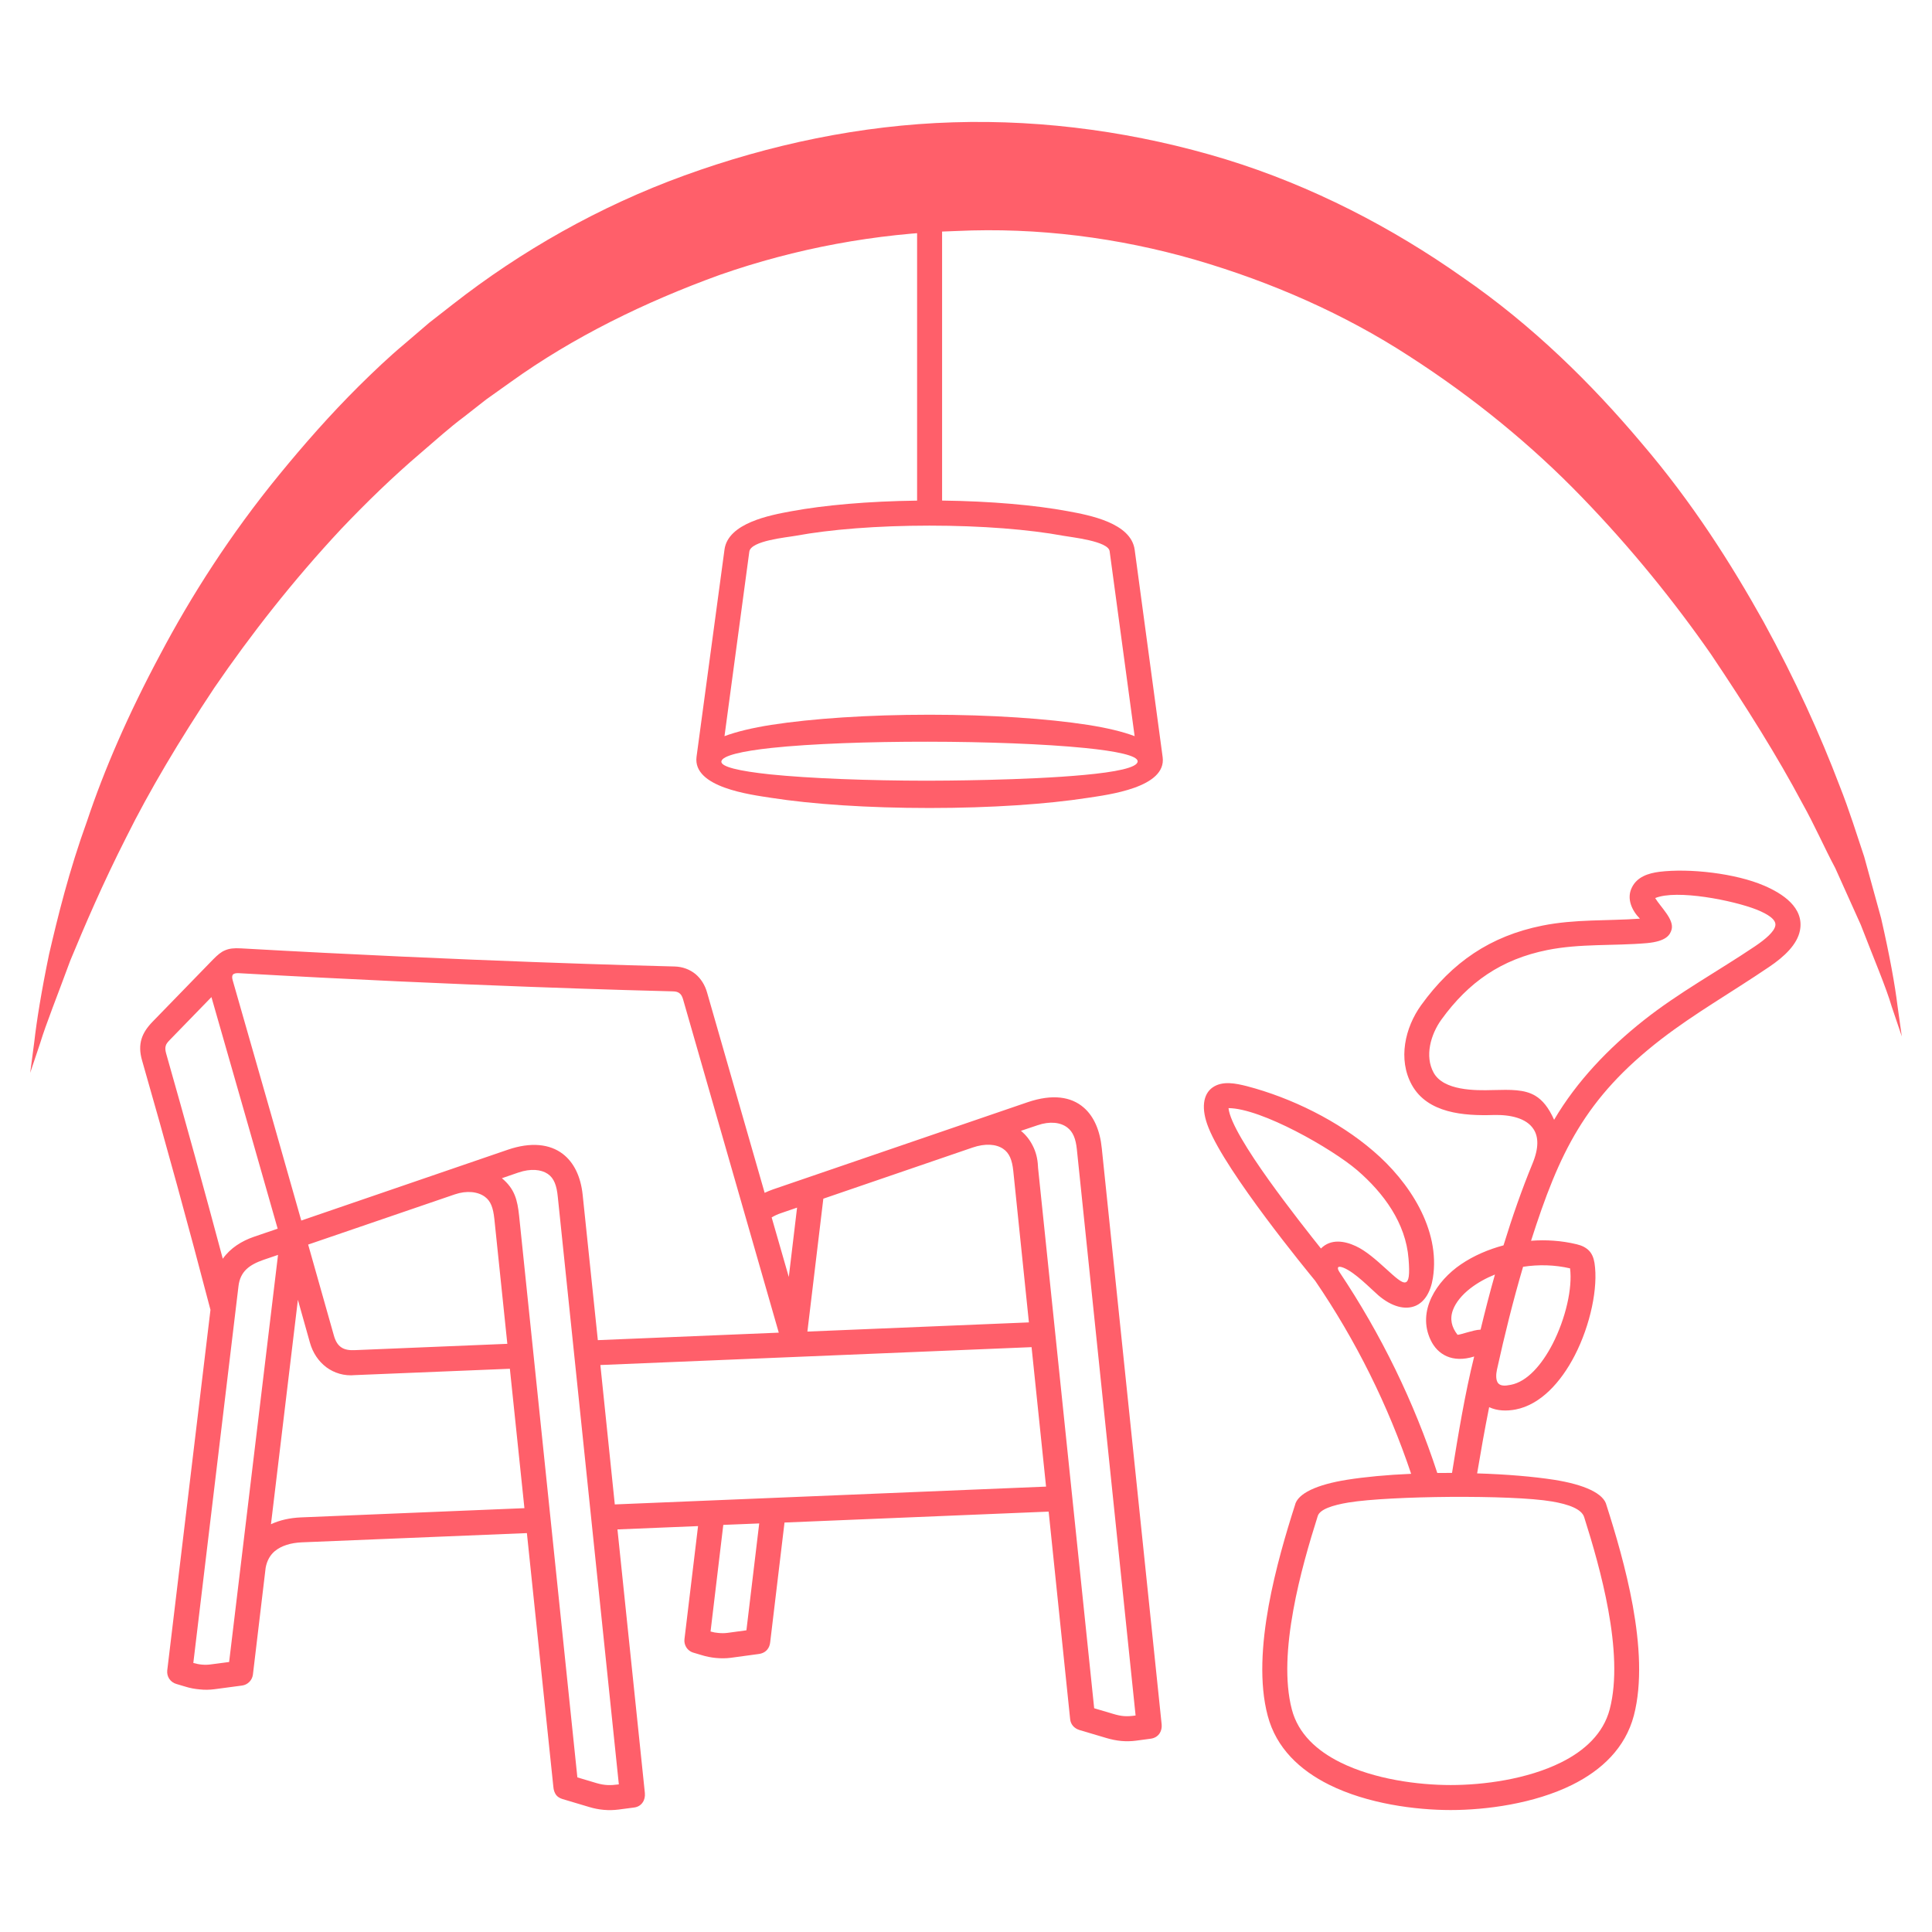 <?xml version="1.0" encoding="utf-8"?>
<!-- Generator: Adobe Illustrator 16.0.0, SVG Export Plug-In . SVG Version: 6.00 Build 0)  -->
<!DOCTYPE svg PUBLIC "-//W3C//DTD SVG 1.1//EN" "http://www.w3.org/Graphics/SVG/1.1/DTD/svg11.dtd">
<svg version="1.1" id="Calque_1" xmlns="http://www.w3.org/2000/svg" xmlns:xlink="http://www.w3.org/1999/xlink" x="0px" y="0px"
	 width="32px" height="32px" viewBox="0 0 32 32" enable-background="new 0 0 32 32" xml:space="preserve">
<g>
	<g>
		<path fill-rule="evenodd" clip-rule="evenodd" fill="#FF5F6A" d="M8.727,25.393l-3.73,0.153c-0.179,0.008-0.337,0.055-0.447,0.147
			c-0.074,0.063-0.128,0.153-0.15,0.274l-0.211,1.77c-0.012,0.092-0.084,0.168-0.18,0.181l-0.458,0.061
			C3.47,27.989,3.39,27.991,3.31,27.982c-0.081-0.007-0.161-0.021-0.24-0.046l-0.148-0.044c-0.051-0.014-0.091-0.045-0.119-0.086
			c-0.026-0.039-0.038-0.088-0.033-0.138l0.716-5.973c-0.361-1.381-0.739-2.759-1.133-4.131c-0.039-0.135-0.041-0.251-0.008-0.358
			c0.031-0.1,0.092-0.19,0.181-0.282l1.003-1.032c0.076-0.077,0.133-0.125,0.197-0.151c0.071-0.031,0.148-0.04,0.268-0.033
			c3.779,0.214,6.758,0.29,7.177,0.3c0.135,0.003,0.254,0.049,0.349,0.126c0.089,0.075,0.156,0.18,0.191,0.304l0.954,3.319
			c0.044-0.021,0.091-0.04,0.139-0.057c1.408-0.482,2.813-0.963,4.22-1.445c0.409-0.138,0.718-0.091,0.925,0.089
			c0.17,0.146,0.271,0.382,0.3,0.675l0.992,9.546c0.004,0.052-0.007,0.099-0.03,0.138c-0.031,0.052-0.086,0.088-0.156,0.096
			l-0.239,0.032c-0.082,0.011-0.163,0.012-0.244,0.005c-0.083-0.008-0.167-0.025-0.247-0.049l-0.448-0.133
			c-0.04-0.013-0.076-0.035-0.103-0.065c-0.027-0.031-0.045-0.07-0.049-0.114l-0.356-3.438l-4.375,0.181l-0.237,1.981
			c-0.005,0.049-0.021,0.089-0.046,0.12c-0.033,0.042-0.083,0.069-0.148,0.077l-0.456,0.062c-0.084,0.011-0.168,0.011-0.251,0.003
			c-0.08-0.008-0.158-0.023-0.238-0.048l-0.124-0.037c-0.056-0.014-0.102-0.049-0.13-0.097c-0.022-0.038-0.033-0.083-0.027-0.13
			l0.225-1.872l-1.335,0.055l0.454,4.366c0.005,0.058-0.006,0.112-0.036,0.155c-0.031,0.047-0.082,0.079-0.148,0.086l-0.252,0.033
			c-0.162,0.021-0.326,0.006-0.482-0.041l-0.449-0.134c-0.046-0.015-0.08-0.037-0.103-0.067c-0.027-0.037-0.042-0.083-0.046-0.137
			L8.727,25.393L8.727,25.393z M26.41,20.919c0.063,0.404-0.067,1.026-0.327,1.531c-0.231,0.448-0.57,0.817-0.981,0.896
			c-0.146,0.027-0.301,0.025-0.437-0.039c-0.075,0.375-0.14,0.744-0.199,1.097c0.492,0.015,0.933,0.053,1.275,0.106
			c0.501,0.079,0.824,0.226,0.868,0.423c0.145,0.453,0.323,1.049,0.435,1.663c0.114,0.633,0.157,1.284,0.018,1.818
			c-0.142,0.539-0.534,0.906-1.021,1.148c-0.631,0.313-1.427,0.418-2.013,0.418c-0.583,0-1.379-0.104-2.011-0.418
			c-0.487-0.242-0.879-0.608-1.02-1.145c-0.142-0.534-0.099-1.186,0.016-1.821c0.112-0.614,0.29-1.211,0.435-1.664
			c0.043-0.197,0.367-0.344,0.867-0.423c0.292-0.046,0.654-0.081,1.058-0.098c-0.381-1.134-0.916-2.211-1.59-3.198
			c-0.124-0.151-1.469-1.788-1.766-2.534c-0.127-0.315-0.093-0.558,0.071-0.67c0.165-0.112,0.383-0.064,0.563-0.019
			c0.739,0.193,1.519,0.577,2.099,1.078c0.587,0.502,1.112,1.294,0.983,2.101c-0.039,0.243-0.144,0.396-0.284,0.458
			c-0.172,0.075-0.397,0.018-0.62-0.173c-0.128-0.111-0.386-0.381-0.578-0.457c-0.047-0.018-0.077-0.02-0.087-0.006
			c-0.01,0.014-0.003,0.041,0.022,0.079c0.688,1.028,1.236,2.151,1.62,3.327c0.081,0,0.163-0.001,0.244-0.001
			c0.101-0.625,0.214-1.314,0.367-1.928c-0.362,0.114-0.607-0.033-0.72-0.271c-0.233-0.486,0.102-0.984,0.5-1.255
			c0.213-0.145,0.458-0.249,0.706-0.315c0.146-0.476,0.306-0.932,0.48-1.354c0.108-0.262,0.1-0.448,0.015-0.574
			c-0.116-0.176-0.374-0.239-0.664-0.231c-0.482,0.015-1.09-0.026-1.351-0.501c-0.231-0.421-0.113-0.946,0.156-1.319
			c0.513-0.71,1.145-1.144,2.007-1.317c0.542-0.109,1.072-0.076,1.616-0.115c-0.133-0.134-0.225-0.332-0.133-0.516
			c0.087-0.178,0.272-0.236,0.454-0.26c0.502-0.062,1.266,0.026,1.736,0.229c0.302,0.129,0.667,0.362,0.594,0.742
			c-0.045,0.231-0.256,0.433-0.512,0.605c-0.644,0.436-1.223,0.763-1.786,1.196c-1.266,0.979-1.69,1.883-2.156,3.339
			c0.248-0.019,0.503-0.003,0.756,0.058c0.089,0.021,0.157,0.056,0.208,0.11C26.369,20.769,26.396,20.834,26.41,20.919L26.41,20.919
			z M22.201,29.191c0.565,0.281,1.291,0.375,1.827,0.375c0.539,0,1.264-0.094,1.829-0.375c0.389-0.193,0.7-0.478,0.805-0.88
			c0.123-0.47,0.082-1.062-0.024-1.645c-0.101-0.556-0.262-1.105-0.399-1.537c-0.041-0.133-0.254-0.213-0.534-0.26
			c-0.339-0.058-1.009-0.08-1.679-0.076c-0.671,0.005-1.345,0.037-1.688,0.093c-0.273,0.045-0.478,0.115-0.512,0.224
			c-0.138,0.436-0.303,0.994-0.405,1.56c-0.106,0.584-0.147,1.175-0.024,1.644C21.502,28.717,21.813,28.999,22.201,29.191
			L22.201,29.191z M24.523,22.023c0.074-0.306,0.152-0.611,0.238-0.913c-0.146,0.059-0.286,0.135-0.411,0.232
			c-0.138,0.108-0.238,0.231-0.284,0.354c-0.057,0.151-0.022,0.287,0.073,0.409l0.002,0.003l-0.001-0.001v0.001h0.001l0,0l0,0
			c0.015,0.003,0.094-0.02,0.17-0.042C24.384,22.047,24.447,22.026,24.523,22.023L24.523,22.023z M25.227,20.982
			c-0.166,0.563-0.307,1.133-0.433,1.705c-0.015,0.068-0.025,0.185,0.029,0.232c0.039,0.036,0.104,0.038,0.2,0.018
			c0.271-0.051,0.514-0.331,0.693-0.677c0.217-0.423,0.331-0.927,0.289-1.252C25.751,20.949,25.484,20.942,25.227,20.982
			L25.227,20.982z M25.741,18.547c0.377-0.64,0.901-1.185,1.48-1.644c0.581-0.461,1.235-0.817,1.848-1.23
			c0.176-0.119,0.317-0.241,0.336-0.34c0.02-0.103-0.127-0.193-0.307-0.266c-0.389-0.154-1.328-0.34-1.683-0.192
			c0.095,0.155,0.313,0.351,0.273,0.517c-0.025,0.094-0.089,0.199-0.409,0.229c-0.55,0.048-1.108,0.005-1.653,0.115
			c-0.758,0.153-1.301,0.528-1.753,1.153c-0.174,0.242-0.28,0.602-0.127,0.879c0.164,0.297,0.684,0.296,0.977,0.287
			c0.306-0.008,0.528-0.012,0.706,0.094C25.549,18.221,25.649,18.343,25.741,18.547L25.741,18.547z M21.879,20.679
			c0.162-0.163,0.387-0.128,0.576-0.04c0.17,0.078,0.341,0.231,0.501,0.376c0.156,0.142,0.263,0.24,0.322,0.225
			c0.058-0.013,0.074-0.124,0.052-0.391c-0.046-0.592-0.412-1.088-0.85-1.466c-0.417-0.357-1.587-1.026-2.132-1.029
			c0.023,0.232,0.328,0.716,0.667,1.191C21.35,20.013,21.716,20.475,21.879,20.679L21.879,20.679z M12.781,20.164l0.284,0.987
			l0.137-1.149l-0.265,0.091C12.882,20.111,12.831,20.135,12.781,20.164L12.781,20.164z M13.373,22.055l3.669-0.152l-0.259-2.51
			c-0.019-0.185-0.068-0.298-0.168-0.365c-0.117-0.08-0.299-0.092-0.506-0.021l-2.472,0.847L13.373,22.055L13.373,22.055z
			 M17.086,22.313l-7.142,0.296l0.239,2.309c2.381-0.098,4.761-0.196,7.143-0.295L17.086,22.313L17.086,22.313z M18.123,28.294
			l0.31,0.092c0.145,0.044,0.229,0.049,0.376,0.028l-0.973-9.379c-0.018-0.173-0.063-0.287-0.157-0.359
			c-0.112-0.087-0.29-0.109-0.495-0.038L16.91,18.73c0.08,0.066,0.146,0.148,0.195,0.246c0.051,0.099,0.082,0.214,0.087,0.344l0,0
			l0.001,0.006l0,0v0.007l0,0v0.005C17.503,22.323,17.812,25.309,18.123,28.294L18.123,28.294z M12.575,25.233l-0.595,0.024
			l-0.211,1.766c0.044,0.013,0.089,0.021,0.131,0.024c0.05,0.005,0.102,0.005,0.154-0.002l0.309-0.042L12.575,25.233L12.575,25.233z
			 M3.69,20.849c0.126-0.178,0.313-0.294,0.516-0.364l0.393-0.134c-0.266-0.933-0.63-2.21-1.097-3.836l-0.688,0.708
			c-0.04,0.041-0.063,0.07-0.07,0.103c-0.009,0.032-0.007,0.067,0.007,0.12C3.072,18.576,3.387,19.713,3.69,20.849L3.69,20.849z
			 M4.99,20.216l3.424-1.174c0.379-0.129,0.691-0.095,0.907,0.07c0.183,0.14,0.298,0.372,0.33,0.68l0.251,2.405l2.997-0.124
			l-1.585-5.52c-0.013-0.045-0.03-0.078-0.055-0.098c-0.027-0.024-0.063-0.034-0.116-0.035c-0.491-0.012-3.463-0.089-7.184-0.301
			c-0.047-0.003-0.085,0.003-0.103,0.026c-0.013,0.019-0.015,0.049-0.001,0.095C4.336,17.912,4.714,19.244,4.99,20.216L4.99,20.216z
			 M5.104,20.614c0.25,0.88,0.393,1.387,0.424,1.499c0.027,0.099,0.065,0.161,0.12,0.2c0.06,0.043,0.139,0.055,0.243,0.049
			l2.512-0.104l-0.215-2.069c-0.02-0.186-0.06-0.295-0.156-0.366c-0.115-0.086-0.302-0.108-0.5-0.04L5.104,20.614L5.104,20.614z
			 M8.445,22.671l-2.563,0.105c-0.182,0.018-0.347-0.034-0.478-0.131c-0.128-0.097-0.224-0.238-0.271-0.408
			c-0.014-0.051-0.081-0.288-0.199-0.708l-0.446,3.717c0.147-0.069,0.316-0.105,0.493-0.113l3.705-0.153L8.445,22.671L8.445,22.671z
			 M4.605,20.785l-0.241,0.082c-0.114,0.04-0.211,0.087-0.283,0.156c-0.07,0.067-0.117,0.157-0.131,0.28l-0.748,6.241
			c0.099,0.028,0.194,0.038,0.295,0.023l0.298-0.039C4.066,25.281,4.336,23.034,4.605,20.785L4.605,20.785z M8.586,19.421
			l-0.273,0.094c0.213,0.177,0.257,0.361,0.285,0.621l0.965,9.303l0.318,0.095c0.139,0.04,0.229,0.039,0.369,0.021
			c-0.336-3.244-0.673-6.487-1.011-9.73c-0.018-0.188-0.062-0.311-0.167-0.382C8.963,19.37,8.792,19.351,8.586,19.421z"/>
		<path fill-rule="evenodd" clip-rule="evenodd" fill="#FF5F6A" d="M11.537,12.534L12,9.102c0.059-0.44,0.756-0.57,1.106-0.634
			c0.544-0.101,1.275-0.166,2.084-0.176V2.914h0.414v5.377c0.808,0.01,1.539,0.075,2.083,0.176c0.359,0.066,1.048,0.194,1.107,0.64
			l0.463,3.432c0.069,0.508-0.91,0.625-1.241,0.676c-0.672,0.104-1.599,0.168-2.62,0.168c-1.021,0-1.948-0.063-2.621-0.168
			C12.435,13.162,11.47,13.044,11.537,12.534L11.537,12.534z M12,12.193c0.204-0.076,0.466-0.138,0.776-0.187
			c0.672-0.104,1.599-0.168,2.621-0.168c1.021,0,1.948,0.064,2.62,0.168c0.31,0.049,0.573,0.11,0.776,0.187L18.379,9.13
			c-0.022-0.168-0.632-0.231-0.767-0.256c-0.564-0.104-1.347-0.168-2.216-0.168c-0.87,0-1.652,0.064-2.216,0.168
			c-0.145,0.027-0.744,0.08-0.769,0.263L12,12.193L12,12.193z M11.949,12.608c-0.021,0.092,0.297,0.164,0.806,0.218
			c0.654,0.067,1.626,0.104,2.6,0.105c0.199,0,1.64-0.005,2.606-0.096c0.509-0.047,0.885-0.119,0.882-0.226
			c-0.002-0.093-0.344-0.167-0.873-0.22c-0.67-0.067-1.638-0.103-2.603-0.104c-0.967-0.001-1.933,0.033-2.589,0.103
			C12.289,12.441,11.969,12.515,11.949,12.608L11.949,12.608z"/>
		<g>
			<path fill="#FF5F6A" d="M31.5,17.167c0,0-0.058-0.171-0.166-0.491c-0.095-0.325-0.291-0.781-0.514-1.359
				c-0.127-0.283-0.269-0.599-0.423-0.94c-0.178-0.332-0.337-0.702-0.549-1.08c-0.405-0.762-0.921-1.586-1.509-2.461
				c-0.601-0.863-1.319-1.755-2.138-2.601c-0.825-0.855-1.791-1.648-2.862-2.337c-1.067-0.694-2.275-1.226-3.541-1.595
				c-1.267-0.366-2.612-0.54-3.952-0.477c-1.338,0.039-2.673,0.289-3.924,0.727c-1.244,0.45-2.431,1.033-3.46,1.772l-0.41,0.292
				L7.688,6.902C7.444,7.083,7.211,7.296,6.975,7.497C6.502,7.9,6.065,8.326,5.655,8.757c-0.812,0.869-1.509,1.765-2.103,2.632
				c-0.581,0.873-1.078,1.708-1.461,2.479C1.7,14.638,1.403,15.333,1.164,15.91c-0.215,0.586-0.401,1.046-0.499,1.368
				C0.558,17.599,0.5,17.77,0.5,17.77s0.024-0.179,0.068-0.515c0.038-0.337,0.116-0.828,0.245-1.451
				c0.144-0.618,0.327-1.372,0.631-2.211c0.282-0.845,0.685-1.773,1.207-2.748c0.516-0.977,1.166-1.996,1.976-2.985
				c0.405-0.495,0.84-0.991,1.319-1.467c0.24-0.237,0.486-0.473,0.76-0.702l0.404-0.346l0.396-0.309
				c1.122-0.877,2.416-1.616,3.828-2.129c1.41-0.512,2.922-0.835,4.455-0.881c1.531-0.048,3.068,0.173,4.507,0.611
				c1.44,0.442,2.766,1.136,3.923,1.951c1.171,0.806,2.146,1.773,2.97,2.751c0.84,0.982,1.483,1.996,2.02,2.958
				c0.53,0.966,0.944,1.885,1.26,2.717c0.164,0.413,0.286,0.813,0.408,1.176c0.102,0.37,0.195,0.71,0.28,1.018
				c0.143,0.624,0.23,1.111,0.271,1.447C31.475,16.988,31.5,17.167,31.5,17.167z"/>
		</g>
	</g>
</g>
</svg>
